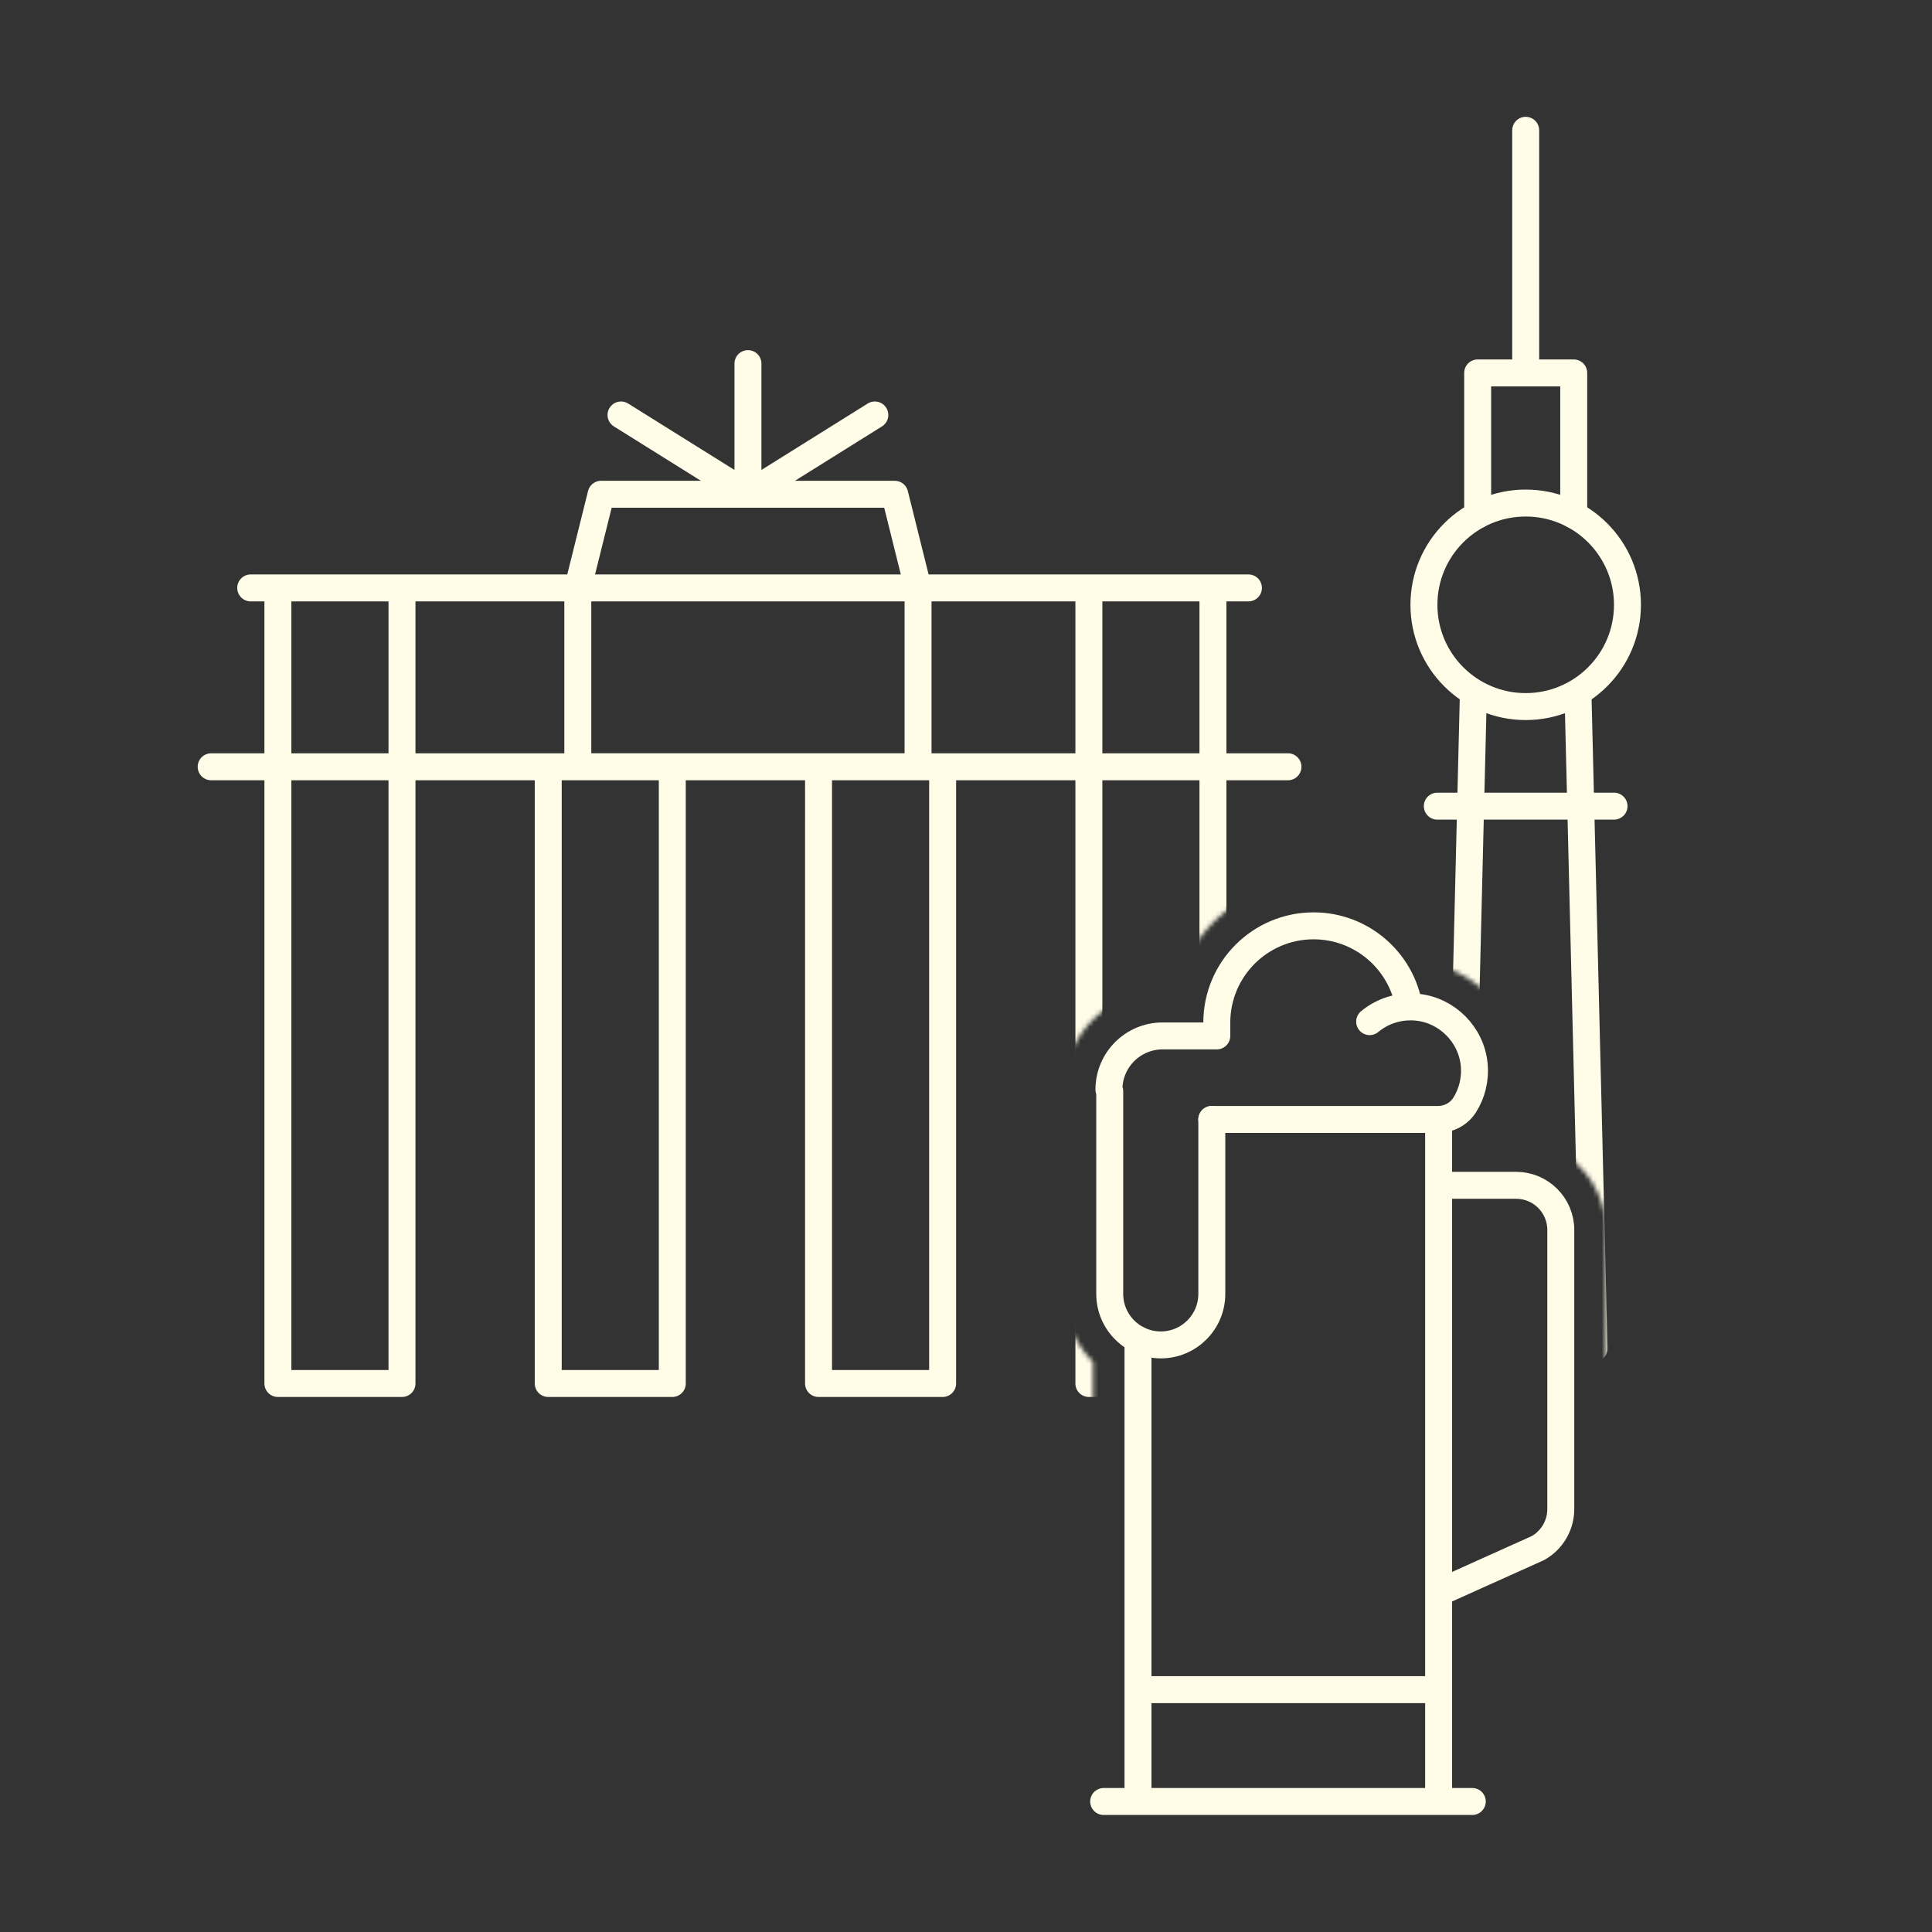 <svg viewBox="0 0 430 430" fill="none" height="430" width="430" xmlns="http://www.w3.org/2000/svg"><rect x="0" y="0" width="430" height="430" fill="#333333" stroke="none"/><mask style="mask-type:alpha" maskUnits="userSpaceOnUse" y="19" x="28" height="392" width="380" id="VDLoUBD_ora"><path d="M407.493 19.371H28.158v391.58H245.64c-5.523 0-10-4.477-10-10 0-4.71 3.256-8.659 7.64-9.72v-88.122a21.3 21.3 0 0 1-6.29-15.138V244.41q-.178-.924-.18-1.899c0-12.123 9.827-21.95 21.95-21.95h2.849c3.199-14.035 15.759-24.5 30.751-24.5 13.051 0 24.235 7.92 29.036 19.212 8.97 2.911 15.693 10.956 16.655 20.618l.001.007c.554 5.609-.827 10.964-3.613 15.377l-.003.004-.002.004a17 17 0 0 1-1.956 2.528h4.962c11.013 0 19.94 8.927 19.94 19.94v62.12a19.95 19.95 0 0 1-10.169 17.386q-.39.219-.797.403l-16.224 7.301v30.308c4.308 1.113 7.49 5.026 7.49 9.682 0 5.523-4.477 10-10 10h79.813z" fill="#fff"></path></mask><g mask="url(#VDLoUBD_ora)" stroke-width="6" stroke-linejoin="round" stroke-linecap="round" stroke="#fffce8"><path d="M55.8 130.852h222.06m-216.01 39.81v-39.81m208.11 0v39.81m-65.63-.004H128.6v-39.81l5.19-20.84h65.35l5.19 20.84zm-37.86-60.648V80.93m0 29.079-28.25-17.65m28.25 17.65 28.24-17.65M89.47 130.852v39.81m152.88-39.81v39.81M47 170.66h239.66m-197.19 0v137.26H61.85V170.66m208.11 0v137.26h-27.61V170.66m-32.55 0v137.26h-27.62V170.66m-32.55 0v137.26h-27.61V170.66M339.57 83V29m-10.69 85.63V83h21.38v31.64m.95 39.911 3.57 145.57h-30.43l3.57-145.57m31.31 24.871H319.9"></path><path d="M339.57 157.261c12.509 0 22.65-10.141 22.65-22.65s-10.141-22.65-22.65-22.65-22.65 10.141-22.65 22.65 10.141 22.65 22.65 22.65"></path></g><path d="M253.28 298.133v102.82m66.91-.001v-151.8m7.491 151.801h-82.04m74.549-24.891h-66.91m66.91-112.25h17.25c5.49 0 9.94 4.451 9.94 9.941v62.119c0 3.59-1.94 6.911-5.07 8.671l-22.11 9.949m-15.359-127.111c2.83-2.35 6.58-3.62 10.62-3.2 6.62.69 11.98 6.07 12.64 12.7.33 3.34-.49 6.48-2.12 9.06-1.28 2.03-3.56 3.21-5.96 3.21h-50.31" stroke-width="6" stroke-linejoin="round" stroke-linecap="round" stroke="#fffce8"></path><path d="M313.611 224.062c-1.69-10.21-10.56-18-21.25-18-11.89 0-21.54 9.641-21.54 21.541v2.959h-12.06c-6.6 0-11.95 5.35-11.95 11.95m.179.371v45.09c0 6.28 5.09 11.36 11.36 11.36 6.28 0 11.36-5.09 11.36-11.36v-38.82" stroke-width="6" stroke-linejoin="round" stroke-linecap="round" stroke="#fffce8"></path></svg>